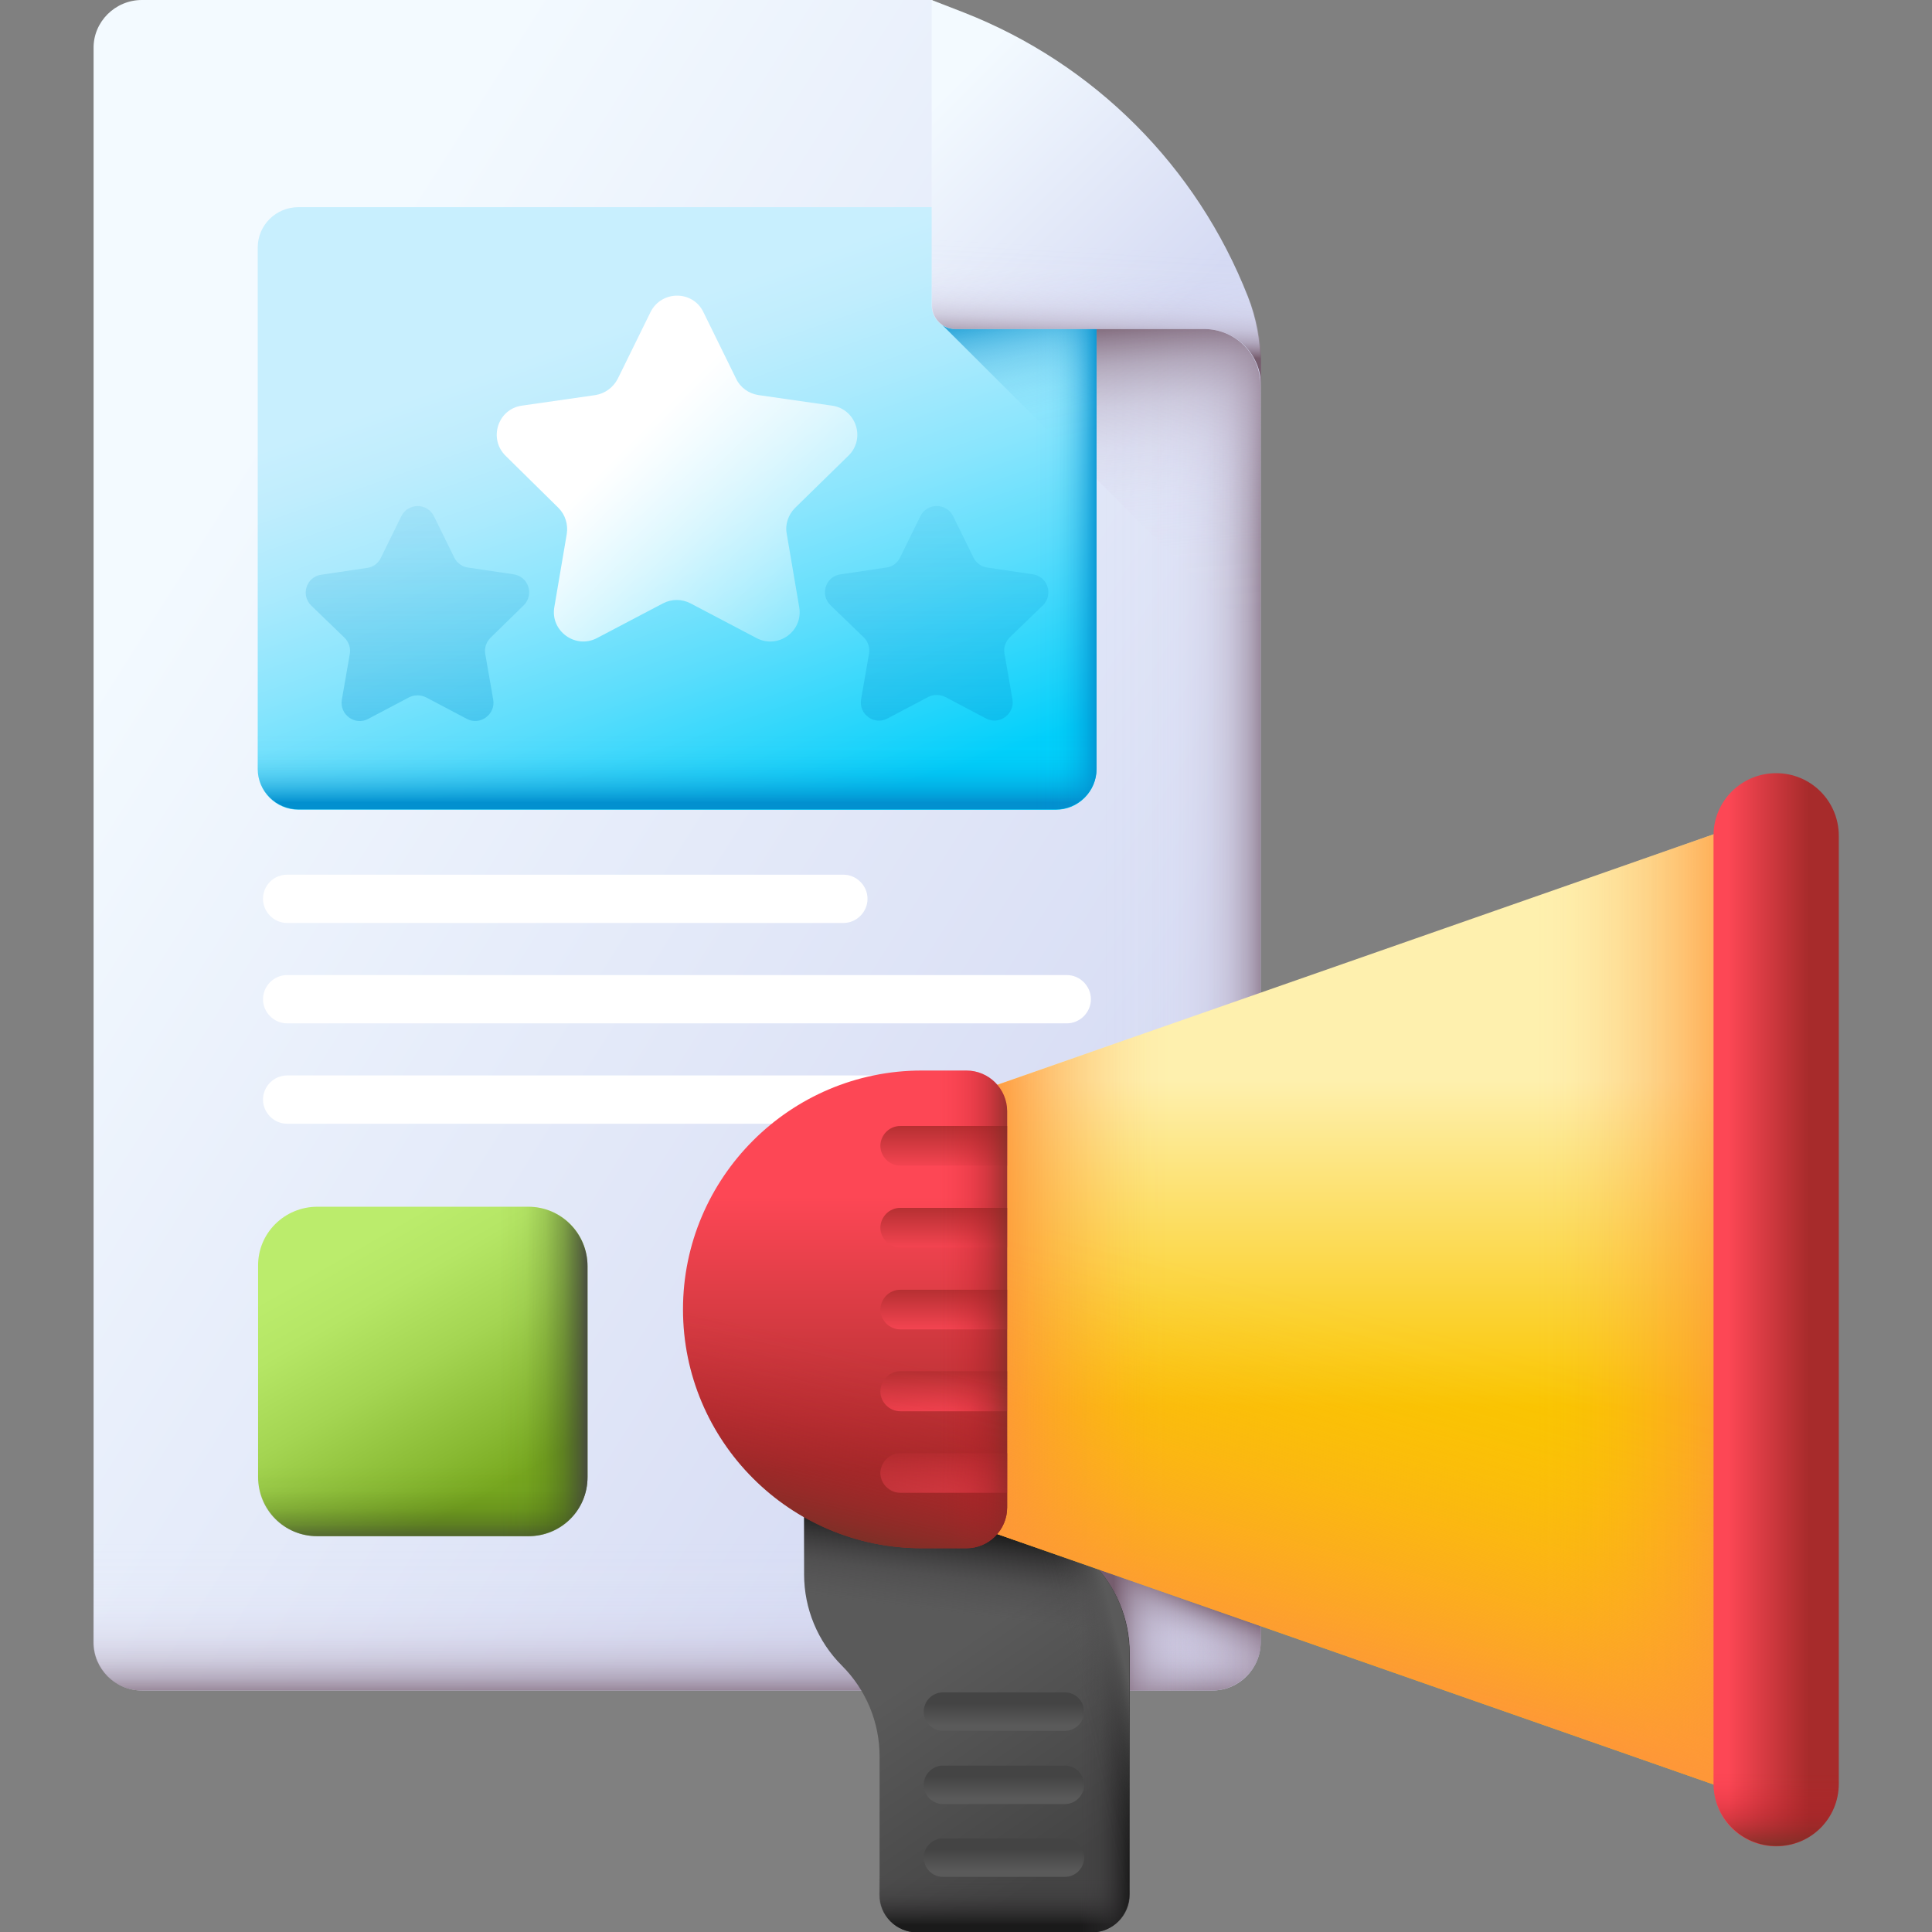 <svg xmlns="http://www.w3.org/2000/svg" xmlns:xlink="http://www.w3.org/1999/xlink" id="Layer_4" viewBox="0 0 512 512"><rect x="0" y="0" width="512" height="512" fill="#808080" stroke="none"/><linearGradient id="lg1"><stop offset="0" stop-color="#f3faff"></stop><stop offset="1" stop-color="#d5daf3"></stop></linearGradient><linearGradient id="SVGID_1_" gradientTransform="matrix(1 0 0 -1 0 514)" gradientUnits="userSpaceOnUse" x1="37.773" x2="309.338" xlink:href="#lg1" y1="354.982" y2="183.026"></linearGradient><linearGradient id="lg2"><stop offset="0" stop-color="#dbd5ef" stop-opacity="0"></stop><stop offset=".267" stop-color="#d8d2ec" stop-opacity=".023"></stop><stop offset=".443" stop-color="#d1c9e2" stop-opacity=".098"></stop><stop offset=".593" stop-color="#c4b9d1" stop-opacity=".225"></stop><stop offset=".729" stop-color="#b2a4ba" stop-opacity=".405"></stop><stop offset=".855" stop-color="#9a889c" stop-opacity=".638"></stop><stop offset=".971" stop-color="#7e6678" stop-opacity=".92"></stop><stop offset="1" stop-color="#765d6e"></stop></linearGradient><linearGradient id="SVGID_00000000194281915505588950000002710419760906871441_" gradientTransform="matrix(1 0 0 -1 0 514)" gradientUnits="userSpaceOnUse" x1="292.13" x2="337.66" xlink:href="#lg2" y1="289.98" y2="289.98"></linearGradient><linearGradient id="SVGID_00000163770517337374226980000006984799749538207657_" gradientTransform="matrix(1 0 0 -1 0 514)" gradientUnits="userSpaceOnUse" x1="298.138" x2="291.365" xlink:href="#lg2" y1="344.6" y2="429.075"></linearGradient><linearGradient id="SVGID_00000012474914700208806070000010170653870620983713_" gradientTransform="matrix(1 0 0 -1 0 514)" gradientUnits="userSpaceOnUse" x1="162.287" x2="209.606" y1="427.669" y2="294.403"><stop offset="0" stop-color="#c8effe"></stop><stop offset=".103" stop-color="#c0edfd"></stop><stop offset=".258" stop-color="#abeafd"></stop><stop offset=".447" stop-color="#89e5fd"></stop><stop offset=".661" stop-color="#5addfc"></stop><stop offset=".895" stop-color="#1ed4fb"></stop><stop offset="1" stop-color="#01d0fb"></stop></linearGradient><linearGradient id="lg3"><stop offset="0" stop-color="#0290cf" stop-opacity="0"></stop><stop offset=".219" stop-color="#0290cf" stop-opacity=".013"></stop><stop offset=".364" stop-color="#0290cf" stop-opacity=".056"></stop><stop offset=".487" stop-color="#0290cf" stop-opacity=".128"></stop><stop offset=".599" stop-color="#0290cf" stop-opacity=".231"></stop><stop offset=".702" stop-color="#0290cf" stop-opacity=".364"></stop><stop offset=".799" stop-color="#0290cf" stop-opacity=".528"></stop><stop offset=".892" stop-color="#0290cf" stop-opacity=".722"></stop><stop offset=".979" stop-color="#0290cf" stop-opacity=".941"></stop><stop offset="1" stop-color="#0290cf"></stop></linearGradient><linearGradient id="SVGID_00000035511390848972186400000016950086195263808655_" gradientTransform="matrix(1 0 0 -1 0 514)" gradientUnits="userSpaceOnUse" x1="179.446" x2="179.446" xlink:href="#lg3" y1="319.336" y2="301.308"></linearGradient><linearGradient id="SVGID_00000070076418350883568930000011558977749658328475_" gradientTransform="matrix(1 0 0 -1 0 514)" gradientUnits="userSpaceOnUse" x1="274.011" x2="291.393" xlink:href="#lg3" y1="379.343" y2="379.343"></linearGradient><linearGradient id="SVGID_00000130606580963324391150000003650502172856688286_" gradientTransform="matrix(1 0 0 -1 0 514)" gradientUnits="userSpaceOnUse" x1="278.509" x2="270.905" xlink:href="#lg3" y1="396.668" y2="434.688"></linearGradient><linearGradient id="SVGID_00000181075453580273854570000000515350449636106625_" gradientTransform="matrix(1 0 0 -1 0 514)" gradientUnits="userSpaceOnUse" x1="252.977" x2="166.253" y1="309.389" y2="396.114"><stop offset="0" stop-color="#fff" stop-opacity="0"></stop><stop offset=".092" stop-color="#fff" stop-opacity=".024"></stop><stop offset=".218" stop-color="#fff" stop-opacity=".092"></stop><stop offset=".362" stop-color="#fff" stop-opacity=".203"></stop><stop offset=".52" stop-color="#fff" stop-opacity=".359"></stop><stop offset=".69" stop-color="#fff" stop-opacity=".559"></stop><stop offset=".866" stop-color="#fff" stop-opacity=".798"></stop><stop offset="1" stop-color="#fff"></stop></linearGradient><linearGradient id="SVGID_00000030478735442699810970000009997717580969746843_" gradientTransform="matrix(1 0 0 -1 0 514)" gradientUnits="userSpaceOnUse" x1="110.627" x2="110.627" xlink:href="#lg3" y1="498.769" y2="225.776"></linearGradient><linearGradient id="SVGID_00000021830944955826488100000016180457064839860875_" gradientTransform="matrix(1 0 0 -1 0 514)" gradientUnits="userSpaceOnUse" x1="248.266" x2="248.266" xlink:href="#lg3" y1="498.769" y2="225.776"></linearGradient><linearGradient id="SVGID_00000005945498312845037630000015975099219421301903_" gradientTransform="matrix(1 0 0 -1 0 514)" gradientUnits="userSpaceOnUse" x1="179.446" x2="179.446" xlink:href="#lg2" y1="105.832" y2="62.846"></linearGradient><linearGradient id="SVGID_00000171713480587745982970000017977899376044061362_" gradientTransform="matrix(1 0 0 -1 0 514)" gradientUnits="userSpaceOnUse" x1="288.726" x2="299.775" xlink:href="#lg2" y1="62.295" y2="95.8"></linearGradient><linearGradient id="SVGID_00000183243419337480160300000007524762952657870265_" gradientTransform="matrix(1 0 0 -1 0 514)" gradientUnits="userSpaceOnUse" x1="333.905" x2="295.132" xlink:href="#lg2" y1="97.527" y2="97.527"></linearGradient><linearGradient id="SVGID_00000083801442158691770780000011053580623490883511_" gradientTransform="matrix(1 0 0 -1 0 514)" gradientUnits="userSpaceOnUse" x1="245.24" x2="305.058" xlink:href="#lg1" y1="484.526" y2="424.708"></linearGradient><linearGradient id="SVGID_00000106827274849625842900000014803026148704261776_" gradientTransform="matrix(1 0 0 -1 0 514)" gradientUnits="userSpaceOnUse" x1="290.983" x2="289.557" xlink:href="#lg2" y1="448.764" y2="421.318"></linearGradient><linearGradient id="SVGID_00000142877840244008341110000007403991856738505870_" gradientTransform="matrix(1 0 0 -1 0 514)" gradientUnits="userSpaceOnUse" x1="93.255" x2="130.315" y1="183.251" y2="118.633"><stop offset="0" stop-color="#bbec6c"></stop><stop offset=".198" stop-color="#b5e665"></stop><stop offset=".48" stop-color="#a4d552"></stop><stop offset=".812" stop-color="#89ba33"></stop><stop offset="1" stop-color="#78a91f"></stop></linearGradient><linearGradient id="lg4"><stop offset="0" stop-color="#334c0f" stop-opacity="0"></stop><stop offset=".29" stop-color="#334b11" stop-opacity=".045"></stop><stop offset=".513" stop-color="#364a18" stop-opacity=".188"></stop><stop offset=".713" stop-color="#3a4825" stop-opacity=".429"></stop><stop offset=".899" stop-color="#404537" stop-opacity=".767"></stop><stop offset="1" stop-color="#444"></stop></linearGradient><linearGradient id="SVGID_00000022551787681260495710000000368028496108831377_" gradientTransform="matrix(1 0 0 -1 0 514)" gradientUnits="userSpaceOnUse" x1="112.006" x2="112.006" xlink:href="#lg4" y1="125.102" y2="103.918"></linearGradient><linearGradient id="SVGID_00000176027029906035329610000015277619826030240180_" gradientTransform="matrix(1 0 0 -1 0 514)" gradientUnits="userSpaceOnUse" x1="132.44" x2="156.309" xlink:href="#lg4" y1="150.557" y2="150.557"></linearGradient><linearGradient id="lg5"><stop offset="0" stop-color="#5a5a5a"></stop><stop offset="1" stop-color="#444"></stop></linearGradient><linearGradient id="SVGID_00000083782185428357731000000007749138500866289560_" gradientTransform="matrix(1 0 0 -1 429.579 -222.816)" gradientUnits="userSpaceOnUse" x1="-168.273" x2="-132.114" xlink:href="#lg5" y1="-653.813" y2="-706.544"></linearGradient><linearGradient id="SVGID_00000178175231980100184990000000366435085947845271_" gradientTransform="matrix(1 0 0 -1 429.579 -222.816)" gradientUnits="userSpaceOnUse" x1="-163.491" x2="-163.491" xlink:href="#lg5" y1="-718.804" y2="-712.942"></linearGradient><linearGradient id="SVGID_00000141442046664931590490000017528224789092052622_" gradientTransform="matrix(1 0 0 -1 429.579 -222.816)" gradientUnits="userSpaceOnUse" x1="-163.491" x2="-163.491" xlink:href="#lg5" y1="-699.469" y2="-693.607"></linearGradient><linearGradient id="SVGID_00000139976342684409251780000001262844667556971412_" gradientTransform="matrix(1 0 0 -1 429.579 -222.816)" gradientUnits="userSpaceOnUse" x1="-163.491" x2="-163.491" xlink:href="#lg5" y1="-680.134" y2="-674.272"></linearGradient><linearGradient id="lg6"><stop offset="0" stop-color="#433f43" stop-opacity="0"></stop><stop offset=".411" stop-color="#373537" stop-opacity=".269"></stop><stop offset="1" stop-color="#1a1a1a"></stop></linearGradient><linearGradient id="SVGID_00000078039891186521379180000007917837837260099485_" gradientTransform="matrix(1 0 0 -1 429.579 -222.816)" gradientUnits="userSpaceOnUse" x1="-163.486" x2="-163.486" xlink:href="#lg6" y1="-719.809" y2="-732.984"></linearGradient><linearGradient id="SVGID_00000100370598058132864070000000691462072926840739_" gradientTransform="matrix(1 0 0 -1 429.579 -222.816)" gradientUnits="userSpaceOnUse" x1="-143.459" x2="-130.129" xlink:href="#lg6" y1="-674.581" y2="-674.581"></linearGradient><linearGradient id="SVGID_00000121982837342179390930000009290811258401970330_" gradientTransform="matrix(1 0 0 -1 429.579 -222.816)" gradientUnits="userSpaceOnUse" x1="-177.478" x2="-174.716" xlink:href="#lg6" y1="-650.144" y2="-628.047"></linearGradient><linearGradient id="SVGID_00000004544896527971409200000007233019910427478430_" gradientTransform="matrix(1 0 0 -1 0 514)" gradientUnits="userSpaceOnUse" x1="284.671" x2="298.929" y1="65.598" y2="69.163"><stop offset="0" stop-color="#5a5a5a" stop-opacity="0"></stop><stop offset=".233" stop-color="#5a5a5a" stop-opacity=".039"></stop><stop offset=".438" stop-color="#5a5a5a" stop-opacity=".157"></stop><stop offset=".631" stop-color="#5a5a5a" stop-opacity=".357"></stop><stop offset=".817" stop-color="#5a5a5a" stop-opacity=".636"></stop><stop offset=".997" stop-color="#5a5a5a" stop-opacity=".993"></stop><stop offset="1" stop-color="#5a5a5a"></stop></linearGradient><linearGradient id="SVGID_00000117636343274736823650000001751761605838522773_" gradientTransform="matrix(1 0 0 -1 429.579 -222.816)" gradientUnits="userSpaceOnUse" x1="-85.758" x2="-85.758" y1="-508.882" y2="-595.63"><stop offset="0" stop-color="#fef0ae"></stop><stop offset="1" stop-color="#fac600"></stop></linearGradient><linearGradient id="lg7"><stop offset="0" stop-color="#fe9738" stop-opacity="0"></stop><stop offset=".102" stop-color="#fe9738" stop-opacity=".02"></stop><stop offset=".227" stop-color="#fe9738" stop-opacity=".078"></stop><stop offset=".361" stop-color="#fe9738" stop-opacity=".175"></stop><stop offset=".505" stop-color="#fe9738" stop-opacity=".31"></stop><stop offset=".654" stop-color="#fe9738" stop-opacity=".483"></stop><stop offset=".808" stop-color="#fe9738" stop-opacity=".695"></stop><stop offset=".965" stop-color="#fe9738" stop-opacity=".94"></stop><stop offset="1" stop-color="#fe9738"></stop></linearGradient><linearGradient id="SVGID_00000122695911044444175990000009310647105080711841_" gradientTransform="matrix(1 0 0 -1 429.579 -222.816)" gradientUnits="userSpaceOnUse" x1="-119.353" x2="-167.027" xlink:href="#lg7" y1="-569.827" y2="-569.827"></linearGradient><linearGradient id="SVGID_00000082361473021673709730000006268995629755255982_" gradientTransform="matrix(1 0 0 -1 429.579 -222.816)" gradientUnits="userSpaceOnUse" x1="-22.176" x2="35.08" xlink:href="#lg7" y1="-569.827" y2="-569.827"></linearGradient><linearGradient id="SVGID_00000042738583799456446790000000367521056916583863_" gradientTransform="matrix(1 0 0 -1 429.579 -222.816)" gradientUnits="userSpaceOnUse" x1="-71.037" x2="-95.896" xlink:href="#lg7" y1="-569.23" y2="-661.887"></linearGradient><linearGradient id="lg8"><stop offset="0" stop-color="#fd4755"></stop><stop offset="1" stop-color="#a72b2b"></stop></linearGradient><linearGradient id="SVGID_00000090278539119378204230000000183200003807089821_" gradientTransform="matrix(1 0 0 -1 429.579 -222.816)" gradientUnits="userSpaceOnUse" x1="-205.607" x2="-205.607" xlink:href="#lg8" y1="-539.768" y2="-612.839"></linearGradient><linearGradient id="SVGID_00000148634825089933926870000005401095613336786325_" gradientTransform="matrix(1 0 0 -1 429.579 -222.816)" gradientUnits="userSpaceOnUse" x1="-179.43" x2="-179.43" xlink:href="#lg8" y1="-533.347" y2="-518.704"></linearGradient><linearGradient id="SVGID_00000100342766686475629540000009400796138928507020_" gradientTransform="matrix(1 0 0 -1 429.579 -222.816)" gradientUnits="userSpaceOnUse" x1="-179.43" x2="-179.43" xlink:href="#lg8" y1="-555.038" y2="-540.395"></linearGradient><linearGradient id="SVGID_00000101796631409794492650000014585529239782603152_" gradientTransform="matrix(1 0 0 -1 429.579 -222.816)" gradientUnits="userSpaceOnUse" x1="-179.43" x2="-179.43" xlink:href="#lg8" y1="-576.728" y2="-562.086"></linearGradient><linearGradient id="SVGID_00000071548956545532341730000007615575907693333905_" gradientTransform="matrix(1 0 0 -1 429.579 -222.816)" gradientUnits="userSpaceOnUse" x1="-179.43" x2="-179.43" xlink:href="#lg8" y1="-598.419" y2="-583.777"></linearGradient><linearGradient id="SVGID_00000114035895003920750820000002948572176924084668_" gradientTransform="matrix(1 0 0 -1 429.579 -222.816)" gradientUnits="userSpaceOnUse" x1="-179.43" x2="-179.43" xlink:href="#lg8" y1="-620.11" y2="-605.468"></linearGradient><linearGradient id="lg9"><stop offset="0" stop-color="#c41926" stop-opacity="0"></stop><stop offset=".162" stop-color="#bf1a26" stop-opacity=".051"></stop><stop offset=".371" stop-color="#b21e26" stop-opacity=".198"></stop><stop offset=".605" stop-color="#9d2426" stop-opacity=".441"></stop><stop offset=".856" stop-color="#802d26" stop-opacity=".776"></stop><stop offset="1" stop-color="#6d3326"></stop></linearGradient><linearGradient id="SVGID_00000029022724125644267190000015287625667878339502_" gradientTransform="matrix(1 0 0 -1 429.579 -222.816)" gradientUnits="userSpaceOnUse" x1="-180.371" x2="-159.907" xlink:href="#lg9" y1="-569.827" y2="-569.827"></linearGradient><linearGradient id="SVGID_00000010999455231926029590000012305119280885622462_" gradientTransform="matrix(1 0 0 -1 429.579 -222.816)" gradientUnits="userSpaceOnUse" x1="-202.557" x2="-214.61" xlink:href="#lg9" y1="-579.788" y2="-632.519"></linearGradient><linearGradient id="SVGID_00000159462795657455369450000004343801948838964130_" gradientTransform="matrix(1 0 0 -1 429.579 -222.816)" gradientUnits="userSpaceOnUse" x1="28.295" x2="49.795" xlink:href="#lg8" y1="-569.827" y2="-569.827"></linearGradient><linearGradient id="SVGID_00000036966780211612823010000004856376450616468402_" gradientTransform="matrix(1 0 0 -1 429.579 -222.816)" gradientUnits="userSpaceOnUse" x1="41.102" x2="41.102" xlink:href="#lg9" y1="-692.689" y2="-713.701"></linearGradient><g><g><g><path d="m334.1 96.8v338.4c0 7.1-5.8 12.8-12.8 12.8h-283.7c-7.1 0-12.8-5.8-12.8-12.8v-422.4c-.1-7 5.7-12.8 12.8-12.8h209.4l78.4 78.5c2.8 2.8 5.1 6.2 6.6 10 1.2 2.6 1.9 5.4 2.1 8.3z" fill="url(#SVGID_1_)"></path><path d="m325.4 78.5-78.4-78.5h-102.4v448h176.7c7.1 0 12.8-5.8 12.8-12.8v-338.4c-.3-2.9-1-5.7-2.1-8.3-1.5-3.8-3.7-7.2-6.6-10z" fill="url(#SVGID_00000000194281915505588950000002710419760906871441_)"></path><path d="m325.4 78.5-34.2-34.2-41.6 41.7 84.5 84.5v-73.7c-.3-2.9-1-5.7-2.1-8.3-1.5-3.8-3.7-7.2-6.6-10z" fill="url(#SVGID_00000163770517337374226980000006984799749538207657_)"></path><g><g><path d="m79.1 54.9h200.7c5.9 0 10.8 4.8 10.8 10.8v138.1c0 5.9-4.8 10.8-10.8 10.8h-200.7c-5.9 0-10.8-4.8-10.8-10.8v-138.2c0-5.9 4.8-10.7 10.8-10.7z" fill="url(#SVGID_00000012474914700208806070000010170653870620983713_)"></path><path d="m68.3 124.3v79.4c0 5.9 4.8 10.8 10.8 10.8h200.7c5.9 0 10.8-4.8 10.8-10.8v-79.4z" fill="url(#SVGID_00000035511390848972186400000016950086195263808655_)"></path><path d="m279.8 54.9h-102.4v159.6h102.4c5.9 0 10.8-4.8 10.8-10.8v-138.1c0-5.9-4.8-10.7-10.8-10.7z" fill="url(#SVGID_00000070076418350883568930000011558977749658328475_)"></path><path d="m290.6 126.9v-61.3c0-5.6-4.4-10.3-9.9-10.7l-31.1 31.1z" fill="url(#SVGID_00000130606580963324391150000003650502172856688286_)"></path></g><g><path d="m186.4 82.7 8.7 17.7c1.1 2.3 3.3 3.9 5.9 4.3l19.5 2.8c6.4.9 9 8.8 4.3 13.3l-14.1 13.8c-1.8 1.8-2.7 4.4-2.2 6.9l3.3 19.4c1.1 6.4-5.6 11.2-11.3 8.2l-17.5-9.2c-2.3-1.2-5-1.2-7.3 0l-17.5 9.2c-5.7 3-12.4-1.9-11.3-8.2l3.3-19.4c.4-2.5-.4-5.1-2.2-6.9l-14-13.8c-4.6-4.5-2.1-12.4 4.3-13.3l19.5-2.8c2.5-.4 4.7-2 5.9-4.3l8.7-17.7c2.9-5.8 11.2-5.8 14 0z" fill="url(#SVGID_00000181075453580273854570000000515350449636106625_)"></path><g><path d="m115 136.8 5.4 11c.7 1.4 2.1 2.4 3.6 2.6l12.1 1.8c4 .6 5.5 5.4 2.7 8.2l-8.8 8.6c-1.1 1.1-1.7 2.7-1.4 4.3l2.1 12.1c.7 3.9-3.5 7-7 5.1l-10.8-5.7c-1.4-.7-3.1-.7-4.5 0l-10.8 5.7c-3.5 1.9-7.7-1.1-7-5.1l2.1-12.1c.3-1.6-.3-3.2-1.4-4.3l-8.8-8.5c-2.9-2.8-1.3-7.7 2.7-8.2l12.1-1.8c1.6-.2 2.9-1.2 3.6-2.6l5.4-11c1.8-3.7 6.9-3.7 8.7-.1z" fill="url(#SVGID_00000030478735442699810970000009997717580969746843_)"></path><path d="m252.6 136.8 5.4 11c.7 1.4 2.1 2.4 3.6 2.6l12.1 1.8c4 .6 5.5 5.4 2.7 8.2l-8.8 8.5c-1.1 1.1-1.7 2.7-1.4 4.3l2.1 12.1c.7 3.9-3.5 7-7 5.1l-10.8-5.7c-1.4-.7-3.1-.7-4.5 0l-10.8 5.7c-3.5 1.9-7.7-1.1-7-5.1l2.1-12.1c.3-1.6-.3-3.2-1.4-4.3l-8.8-8.5c-2.9-2.8-1.3-7.7 2.7-8.2l12.1-1.8c1.6-.2 2.9-1.2 3.6-2.6l5.4-11c1.8-3.6 6.9-3.6 8.7 0z" fill="url(#SVGID_00000021830944955826488100000016180457064839860875_)"></path></g></g></g><path d="m24.7 321.8v113.4c0 7.1 5.8 12.8 12.8 12.8h283.7c7.1 0 12.8-5.8 12.8-12.8v-113.4z" fill="url(#SVGID_00000005945498312845037630000015975099219421301903_)"></path><path d="m270.1 384.9v63.1h51.2c7.1 0 12.8-5.8 12.8-12.8v-50.3z" fill="url(#SVGID_00000171713480587745982970000017977899376044061362_)"></path><path d="m270.1 384.9v63.1h51.2c7.1 0 12.8-5.8 12.8-12.8v-50.3z" fill="url(#SVGID_00000183243419337480160300000007524762952657870265_)"></path><path d="m319.1 87.2h-65.9c-3.5 0-6.3-2.8-6.3-6.3v-80.9l8.5 3.3c34.5 13.5 61.8 40.8 75.3 75.3 2.2 5.6 3.3 11.6 3.3 17.7v5.8c.1-8.2-6.6-14.9-14.9-14.9z" fill="url(#SVGID_00000083801442158691770780000011053580623490883511_)"></path><path d="m247 80.9c0 3.5 2.8 6.3 6.3 6.3h65.9c8.3 0 15 6.7 15 15v-5.8c0-6-1.1-12-3.3-17.7-4.9-12.5-11.6-24-19.7-34.3h-64.2z" fill="url(#SVGID_00000106827274849625842900000014803026148704261776_)"></path></g><g><path d="m84.1 319.8h55.9c8.7 0 15.7 7 15.7 15.7v55.9c0 8.7-7 15.7-15.7 15.7h-55.9c-8.7 0-15.7-7-15.7-15.7v-55.9c-.1-8.7 7-15.7 15.7-15.7z" fill="url(#SVGID_00000142877840244008341110000007403991856738505870_)"></path><path d="m68.3 354.7v36.7c0 8.7 7 15.7 15.7 15.7h56c8.7 0 15.7-7 15.7-15.7v-36.7z" fill="url(#SVGID_00000022551787681260495710000000368028496108831377_)"></path><path d="m140 319.8h-37.1v87.4h37.1c8.7 0 15.7-7 15.7-15.7v-55.9c0-8.8-7.1-15.8-15.7-15.8z" fill="url(#SVGID_00000176027029906035329610000015277619826030240180_)"></path></g><g fill="#fff"><path d="m76.1 285h173.4c3.5 0 6.4 2.9 6.4 6.4 0 3.5-2.9 6.4-6.4 6.4h-173.4c-3.5 0-6.4-2.9-6.4-6.4 0-3.5 2.9-6.4 6.4-6.4z"></path><path d="m76.1 258.4h206.6c3.5 0 6.4 2.9 6.4 6.4 0 3.5-2.9 6.4-6.4 6.4h-206.6c-3.5 0-6.4-2.9-6.4-6.4 0-3.5 2.9-6.4 6.4-6.4z"></path><path d="m76.1 231.8h147.4c3.5 0 6.4 2.9 6.4 6.4 0 3.5-2.9 6.4-6.4 6.4h-147.4c-3.5 0-6.4-2.9-6.4-6.4 0-3.6 2.9-6.4 6.4-6.4z"></path></g></g><g><g><path d="m279.3 389.9v-48.1h-66.2v75.5c0 9 3.6 17.7 10 24.1 6.4 6.4 10 15 10 24.1v36.6c0 5.5 4.5 10 10 10h46.3c5.5 0 10-4.5 10-10v-64c0-9-3.6-17.7-10-24.1-6.6-6.4-10.1-15.1-10.1-24.1z" fill="url(#SVGID_00000083782185428357731000000007749138500866289560_)"></path><g><path d="m249.9 487.2h32.3c2.8 0 5.1 2.3 5.1 5.1 0 2.8-2.3 5.1-5.1 5.1h-32.3c-2.8 0-5.1-2.3-5.1-5.1 0-2.8 2.3-5.1 5.1-5.1z" fill="url(#SVGID_00000178175231980100184990000000366435085947845271_)"></path><path d="m249.9 467.9h32.3c2.8 0 5.1 2.3 5.1 5.1 0 2.8-2.3 5.1-5.1 5.1h-32.3c-2.8 0-5.1-2.3-5.1-5.1 0-2.8 2.3-5.1 5.1-5.1z" fill="url(#SVGID_00000141442046664931590490000017528224789092052622_)"></path><path d="m249.9 448.5h32.3c2.8 0 5.1 2.3 5.1 5.1 0 2.8-2.3 5.1-5.1 5.1h-32.3c-2.8 0-5.1-2.3-5.1-5.1 0-2.8 2.3-5.1 5.1-5.1z" fill="url(#SVGID_00000139976342684409251780000001262844667556971412_)"></path></g><path d="m233 467.9v34.2c0 5.5 4.5 10 10 10h46.3c5.5 0 10-4.5 10-10v-34.2z" fill="url(#SVGID_00000078039891186521379180000007917837837260099485_)"></path><path d="m252 512h37.3c5.5 0 10-4.5 10-10v-64c0-9-3.6-17.7-10-24.1-6-6-9.5-14-9.9-22.4h-27.4z" fill="url(#SVGID_00000100370598058132864070000000691462072926840739_)"></path><path d="m279.3 389.9v-48.1h-66.2v75.5c0 9 3.6 17.7 10 24.1 2.2 2.2 4 4.6 5.5 7.2h70.7v-10.6c0-9-3.6-17.7-10-24.1s-10-15-10-24z" fill="url(#SVGID_00000121982837342179390930000009290811258401970330_)"></path><path d="m252 512h37.3c5.5 0 10-4.5 10-10v-64c0-9-3.6-17.7-10-24.1-6-6-9.5-14-9.9-22.4h-27.4z" fill="url(#SVGID_00000004544896527971409200000007233019910427478430_)"></path></g><path d="m464.7 476.6-241.7-84.5v-90.2l241.7-84.5z" fill="url(#SVGID_00000117636343274736823650000001751761605838522773_)"></path><path d="m335.5 262.6-112.5 39.3v90.2l112.5 39.4z" fill="url(#SVGID_00000122695911044444175990000009310647105080711841_)"></path><path d="m355.4 438.4 109.3 38.2v-259.2l-109.3 38.2z" fill="url(#SVGID_00000082361473021673709730000006268995629755255982_)"></path><path d="m464.7 326v150.6l-241.7-84.5v-66.1z" fill="url(#SVGID_00000042738583799456446790000000367521056916583863_)"></path><g><path d="m244.3 283.7h11.8c5.9 0 10.8 4.8 10.8 10.8v105c0 5.9-4.8 10.8-10.8 10.8h-11.8c-34.9 0-63.3-28.4-63.3-63.3 0-34.9 28.4-63.3 63.3-63.3z" fill="url(#SVGID_00000090278539119378204230000000183200003807089821_)"></path><g><path d="m238.6 298.4h28.3v10.5h-28.3c-2.9 0-5.3-2.4-5.3-5.3.1-2.9 2.4-5.2 5.3-5.2z" fill="url(#SVGID_00000148634825089933926870000005401095613336786325_)"></path><path d="m238.6 320.1h28.3v10.5h-28.3c-2.9 0-5.3-2.4-5.3-5.3.1-2.9 2.4-5.2 5.3-5.2z" fill="url(#SVGID_00000100342766686475629540000009400796138928507020_)"></path><path d="m238.6 341.8h28.3v10.5h-28.3c-2.9 0-5.3-2.4-5.3-5.3.1-2.9 2.4-5.2 5.3-5.2z" fill="url(#SVGID_00000101796631409794492650000014585529239782603152_)"></path><path d="m238.6 363.4h28.3v10.6h-28.3c-2.9 0-5.3-2.4-5.3-5.3.1-2.9 2.4-5.3 5.3-5.3z" fill="url(#SVGID_00000071548956545532341730000007615575907693333905_)"></path><path d="m238.6 385.1h28.3v10.5h-28.3c-2.9 0-5.3-2.4-5.3-5.3.1-2.8 2.4-5.2 5.3-5.2z" fill="url(#SVGID_00000114035895003920750820000002948572176924084668_)"></path></g><path d="m256.1 283.7h-11.8c-12.6 0-24.4 3.7-34.3 10.1v106.4c9.9 6.4 21.6 10.1 34.3 10.1h11.8c5.9 0 10.8-4.8 10.8-10.8v-105c0-5.9-4.8-10.8-10.8-10.8z" fill="url(#SVGID_00000029022724125644267190000015287625667878339502_)"></path><path d="m182.5 333.5c-.9 4.3-1.5 8.9-1.5 13.5 0 34.9 28.3 63.3 63.3 63.3h11.8c5.9 0 10.8-4.8 10.8-10.8v-66z" fill="url(#SVGID_00000010999455231926029590000012305119280885622462_)"></path></g><g><path d="m470.7 204.9c9.2 0 16.6 7.4 16.6 16.6v251.2c0 9.2-7.4 16.6-16.6 16.6-9.2 0-16.6-7.4-16.6-16.6v-251.3c0-9.1 7.4-16.5 16.6-16.5z" fill="url(#SVGID_00000159462795657455369450000004343801948838964130_)"></path><path d="m454.1 401.3v71.3c0 9.2 7.4 16.6 16.6 16.6s16.6-7.4 16.6-16.6v-71.3z" fill="url(#SVGID_00000036966780211612823010000004856376450616468402_)"></path></g></g></g></svg>